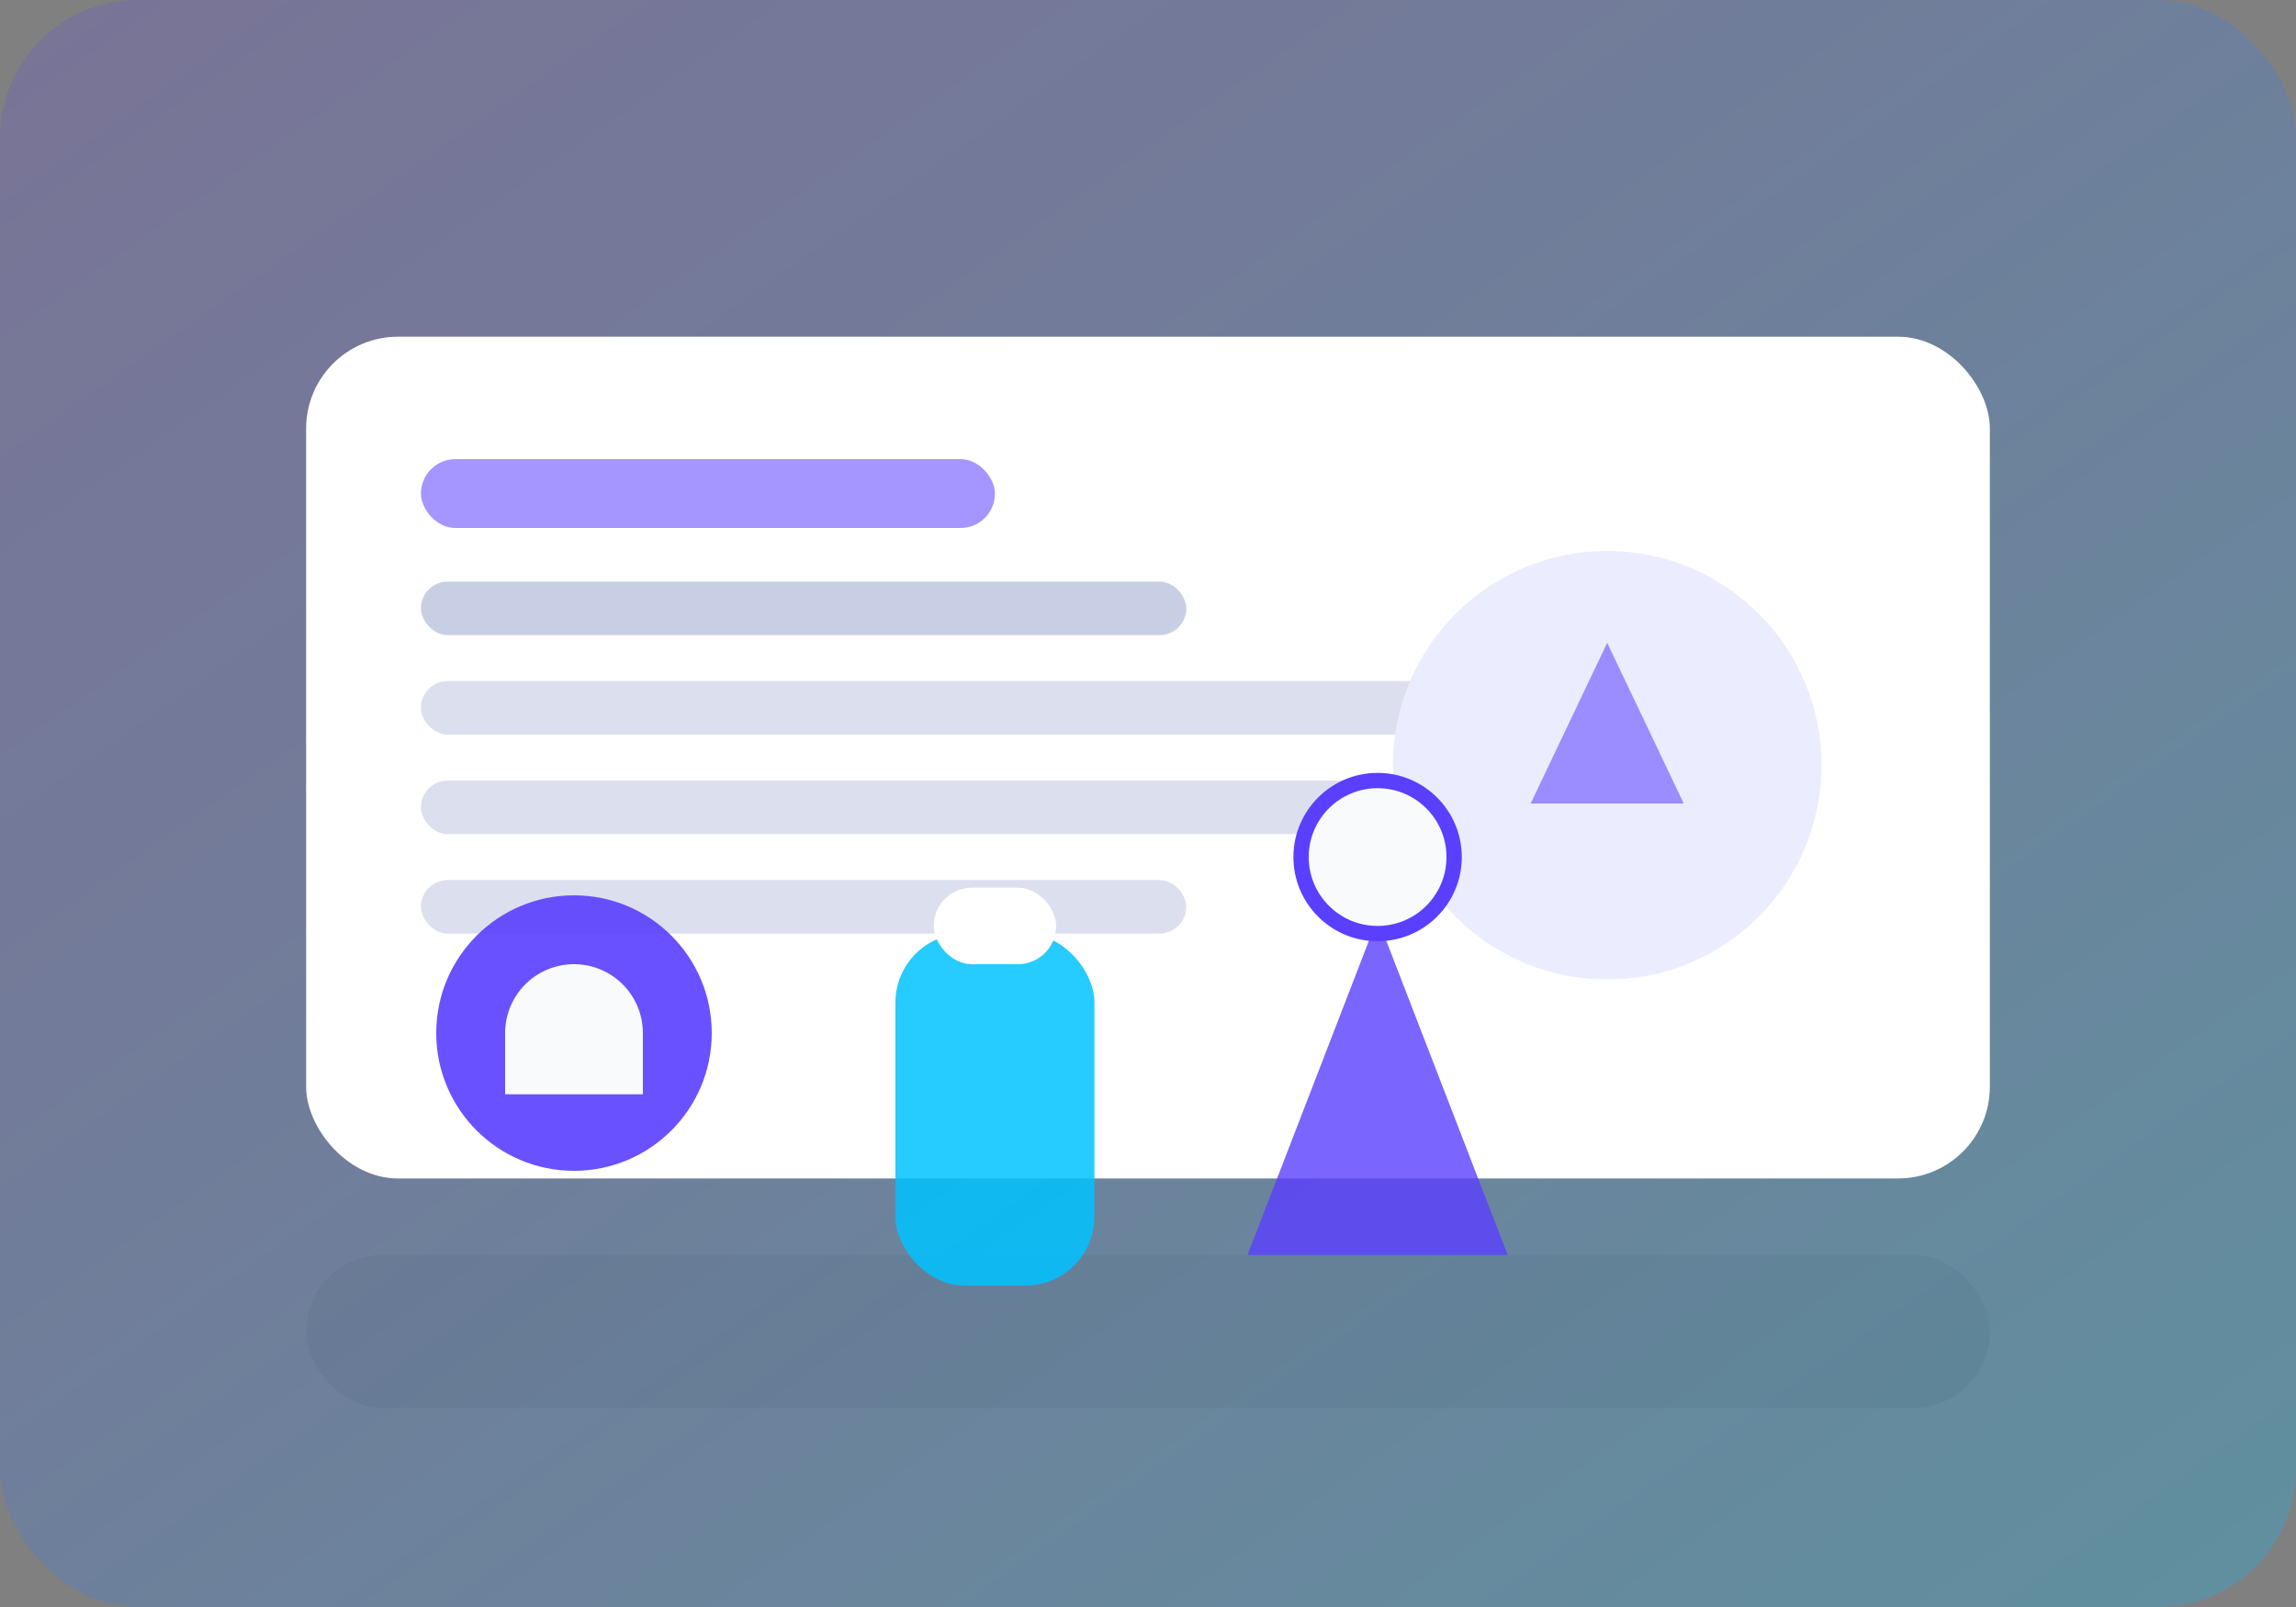 <svg xmlns="http://www.w3.org/2000/svg" viewBox="0 0 600 420" role="img" aria-labelledby="title desc">
  <rect x="0" y="0" width="600" height="420" fill="#808080" stroke="none"/>
  <title id="title">Equipo colaborando con Unitel Suite</title>
  <desc id="desc">Ilustración minimalista de tres personas trabajando frente a un panel de análisis.</desc>
  <defs>
    <linearGradient id="gradient" x1="0%" y1="0%" x2="100%" y2="100%">
      <stop offset="0%" stop-color="#5A3FFF" stop-opacity="0.18" />
      <stop offset="100%" stop-color="#00C2FF" stop-opacity="0.25" />
    </linearGradient>
  </defs>
  <rect width="600" height="420" rx="36" fill="url(#gradient)"/>
  <rect x="80" y="88" width="440" height="220" rx="24" fill="#FFFFFF" />
  <rect x="110" y="120" width="150" height="18" rx="9" fill="#5A3FFF" opacity="0.55" />
  <rect x="110" y="152" width="200" height="14" rx="7" fill="#9AA5CE" opacity="0.55" />
  <rect x="110" y="178" width="290" height="14" rx="7" fill="#9AA5CE" opacity="0.35" />
  <rect x="110" y="204" width="260" height="14" rx="7" fill="#9AA5CE" opacity="0.35" />
  <rect x="110" y="230" width="200" height="14" rx="7" fill="#9AA5CE" opacity="0.35" />
  <circle cx="420" cy="200" r="56" fill="#ECECFF" />
  <path d="M420 168 L440 210 L400 210 Z" fill="#5A3FFF" opacity="0.55" />
  <rect x="80" y="328" width="440" height="40" rx="20" fill="#0F172A" opacity="0.05" />
  <g transform="translate(150 270)">
    <circle cx="0" cy="0" r="36" fill="#5A3FFF" opacity="0.9" />
    <path d="M0-18 A18 18 0 0 1 18 0 V16 H-18 V0 A18 18 0 0 1 0-18" fill="#F8FAFC" />
  </g>
  <g transform="translate(260 290)">
    <rect x="-26" y="-46" width="52" height="92" rx="18" fill="#00C2FF" opacity="0.85" />
    <rect x="-16" y="-58" width="32" height="20" rx="10" fill="#FFFFFF" />
  </g>
  <g transform="translate(360 284)">
    <path d="M0-44 L34 44 H-34 Z" fill="#5A3FFF" opacity="0.8" />
    <circle cx="0" cy="-60" r="20" fill="#F8FAFC" stroke="#5A3FFF" stroke-width="4" />
  </g>
</svg>

